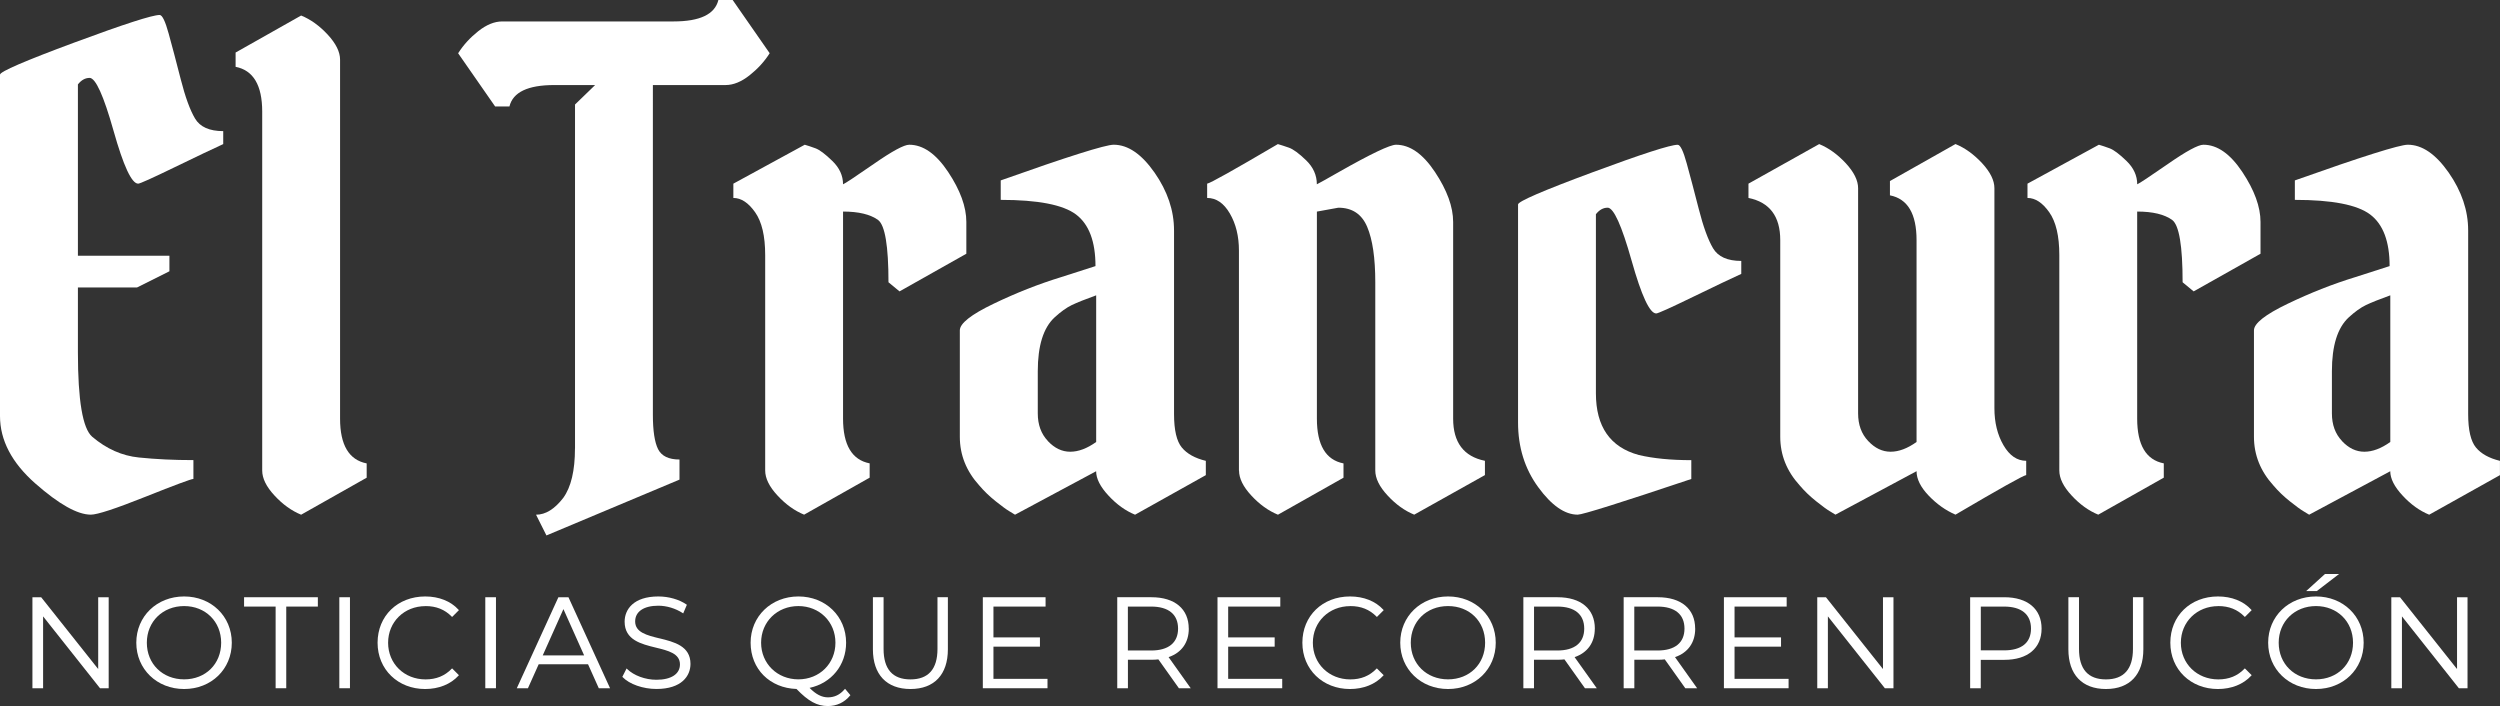 <?xml version="1.0" encoding="UTF-8"?><svg id="Capa_2" xmlns="http://www.w3.org/2000/svg" viewBox="0 0 545.85 154.16"><rect x="0" y="0" width="545.85" height="154.16" fill="#333333" stroke="none"/><defs><style>.cls-1{fill:#fff;}</style></defs><g id="Capa_1-2"><g><g><path class="cls-1" d="M19.56,17.01c-.95,0-1.8,.47-2.55,1.42V55.83h19.98v3.4l-7.08,3.54h-12.9v14.17c0,10.49,1.04,16.63,3.12,18.42,3.12,2.65,6.52,4.16,10.2,4.53,3.68,.38,7.65,.57,11.9,.57v4.11c-.47,0-3.97,1.3-10.49,3.9-6.52,2.6-10.49,3.9-11.9,3.9-2.93,0-6.97-2.27-12.12-6.8-5.15-4.53-7.72-9.45-7.72-14.74V16.3c0-.66,5.41-3,16.23-7.01,10.82-4.01,17.03-6.02,18.63-6.02,.57,0,1.23,1.37,1.98,4.11,.76,2.74,1.63,6.05,2.62,9.92,.99,3.88,2.03,6.73,3.12,8.57,1.08,1.84,3.14,2.76,6.16,2.76v2.83c-2.08,.95-5.6,2.62-10.56,5.03-4.96,2.41-7.63,3.61-8.01,3.61-1.42,0-3.21-3.85-5.38-11.55-2.17-7.7-3.92-11.55-5.24-11.55Z"/><path class="cls-1" d="M74.25,13.04V91.4c0,5.76,1.94,9.02,5.81,9.78v3.12l-14.31,8.08c-2.08-.85-4.02-2.24-5.81-4.18-1.8-1.93-2.69-3.76-2.69-5.46V24.37c0-5.76-1.94-9.02-5.81-9.78v-3.12l14.31-8.08c2.08,.85,4.01,2.24,5.81,4.18,1.79,1.94,2.69,3.76,2.69,5.46Z"/><path class="cls-1" d="M125.55,97.92V22.82l4.39-4.25h-8.93c-5.76,0-9.02,1.56-9.78,4.68h-3.12l-8.08-11.62c1.13-1.79,2.6-3.4,4.39-4.82,1.8-1.42,3.54-2.13,5.24-2.13h37.41c5.76,0,9.02-1.56,9.78-4.68h3.12l8.08,11.62c-1.13,1.8-2.6,3.4-4.39,4.82-1.8,1.42-3.54,2.13-5.24,2.13h-15.87V90.55c0,3.5,.38,6,1.13,7.51,.76,1.51,2.31,2.27,4.68,2.27v4.39l-29.05,12.19-2.27-4.53c2.08,0,4.06-1.23,5.95-3.68,1.7-2.36,2.55-5.95,2.55-10.77Z"/><path class="cls-1" d="M160.12,40.1l15.59-8.5c.66,.19,1.44,.45,2.34,.78,.9,.33,2.13,1.25,3.68,2.76,1.56,1.51,2.34,3.21,2.34,5.1,.47-.19,2.71-1.68,6.73-4.46,4.01-2.79,6.59-4.18,7.72-4.18,3.02,0,5.86,1.98,8.5,5.95,2.64,3.97,3.97,7.61,3.97,10.91v6.94l-14.59,8.22-2.41-1.99c0-7.94-.76-12.47-2.27-13.6-1.7-1.23-4.25-1.84-7.65-1.84v45.2c0,5.76,1.94,9.02,5.81,9.78v3.12l-14.31,8.08c-2.08-.85-4.02-2.24-5.81-4.18-1.8-1.93-2.69-3.76-2.69-5.46V55.69c0-4.16-.73-7.27-2.2-9.35-1.47-2.08-3.05-3.12-4.75-3.12v-3.12Z"/><path class="cls-1" d="M256.34,50.31v40.1c0,3.5,.57,5.93,1.7,7.3,1.13,1.37,2.88,2.34,5.24,2.91v3.12l-15.45,8.64c-2.08-.85-4.02-2.24-5.81-4.18-1.8-1.93-2.69-3.71-2.69-5.31l-17.71,9.49c-.28-.19-.71-.45-1.28-.78-.57-.33-1.54-1.04-2.91-2.13-1.37-1.09-2.57-2.24-3.61-3.47-2.83-3.12-4.25-6.66-4.25-10.63v-23.24c0-1.51,2.45-3.45,7.37-5.81,4.91-2.36,9.82-4.3,14.74-5.81l7.51-2.41c0-5.38-1.42-9.14-4.25-11.27-2.84-2.13-8.32-3.19-16.44-3.19v-4.25c14.64-5.2,22.86-7.79,24.66-7.79,3.12,0,6.09,2.03,8.93,6.09,2.83,4.06,4.25,8.27,4.25,12.61Zm-27.56,45.98c1.46,1.56,3.09,2.34,4.89,2.34s3.68-.71,5.67-2.13v-32.02c-2.36,.85-4.13,1.56-5.31,2.12-1.18,.57-2.43,1.47-3.76,2.69-2.46,2.27-3.68,6.19-3.68,11.76v9.21c0,2.46,.73,4.47,2.2,6.02Z"/><path class="cls-1" d="M270.51,102.74V54.7c0-3.12-.66-5.81-1.98-8.08-1.32-2.27-2.98-3.4-4.96-3.4v-3.12c.66-.09,5.81-2.98,15.44-8.64,.66,.19,1.46,.45,2.41,.78,.94,.33,2.2,1.25,3.76,2.76,1.56,1.51,2.34,3.26,2.34,5.24,.57-.28,2.17-1.18,4.82-2.69,6.99-3.97,11.15-5.95,12.47-5.95,3.02,0,5.86,1.98,8.5,5.95,2.64,3.97,3.97,7.61,3.97,10.91v42.94c0,5.2,2.31,8.27,6.94,9.21v3.12l-15.44,8.64c-2.08-.85-4.02-2.24-5.81-4.18-1.8-1.93-2.69-3.76-2.69-5.46V61.64c0-5.29-.59-9.33-1.77-12.11-1.18-2.79-3.28-4.18-6.3-4.18l-4.68,.85v45.2c0,5.76,1.93,9.02,5.81,9.78v3.12l-14.31,8.08c-2.08-.85-4.02-2.24-5.81-4.18-1.8-1.93-2.69-3.76-2.69-5.46Z"/><path class="cls-1" d="M351,45.35c-.95,0-1.8,.47-2.55,1.42v39.11c0,7.28,3.12,11.76,9.35,13.46,3.21,.76,7.04,1.13,11.48,1.13v4.11c-15.5,5.2-23.76,7.79-24.8,7.79-2.83,0-5.72-2.01-8.64-6.02-2.93-4.01-4.39-8.72-4.39-14.1V44.64c0-.66,5.41-3,16.23-7.01,10.82-4.01,17.03-6.02,18.63-6.02,.57,0,1.23,1.37,1.98,4.11,.76,2.74,1.63,6.05,2.62,9.92,.99,3.87,2.03,6.73,3.12,8.57,1.09,1.84,3.14,2.76,6.16,2.76v2.83c-2.08,.95-5.6,2.62-10.56,5.03-4.96,2.41-7.63,3.61-8.01,3.61-1.42,0-3.21-3.85-5.38-11.55-2.17-7.7-3.92-11.55-5.24-11.55Z"/><path class="cls-1" d="M407.9,96.29c1.46,1.56,3.09,2.34,4.89,2.34s3.68-.71,5.67-2.13V52.43c0-5.76-1.94-9.02-5.81-9.78v-3.12l14.31-8.08c2.08,.85,4.01,2.25,5.81,4.18,1.79,1.94,2.69,3.76,2.69,5.46v48.04c0,3.12,.66,5.81,1.98,8.08,1.32,2.27,2.98,3.4,4.96,3.4v3.12c-.66,.09-5.81,2.98-15.44,8.64-2.17-.94-4.13-2.34-5.88-4.18-1.75-1.84-2.62-3.61-2.62-5.31l-17.71,9.49c-.28-.19-.71-.45-1.28-.78-.57-.33-1.54-1.04-2.91-2.13-1.37-1.09-2.57-2.24-3.61-3.47-2.84-3.12-4.25-6.66-4.25-10.63V52.43c0-5.2-2.32-8.27-6.94-9.21v-3.12l15.44-8.64c2.08,.85,4.01,2.25,5.81,4.18,1.79,1.94,2.69,3.76,2.69,5.46v49.17c0,2.46,.73,4.47,2.2,6.02Z"/><path class="cls-1" d="M442.68,40.1l15.59-8.5c.66,.19,1.44,.45,2.34,.78,.9,.33,2.13,1.25,3.69,2.76,1.56,1.51,2.34,3.21,2.34,5.1,.47-.19,2.71-1.68,6.73-4.46,4.01-2.79,6.59-4.18,7.72-4.18,3.02,0,5.86,1.98,8.5,5.95,2.64,3.97,3.97,7.61,3.97,10.91v6.94l-14.6,8.22-2.41-1.99c0-7.94-.76-12.47-2.27-13.6-1.7-1.23-4.25-1.84-7.65-1.84v45.2c0,5.76,1.93,9.02,5.81,9.78v3.12l-14.31,8.08c-2.08-.85-4.02-2.24-5.81-4.18-1.8-1.93-2.69-3.76-2.69-5.46V55.69c0-4.16-.73-7.27-2.2-9.35-1.47-2.08-3.05-3.12-4.75-3.12v-3.12Z"/><path class="cls-1" d="M538.9,50.31v40.1c0,3.5,.57,5.93,1.7,7.3,1.13,1.37,2.88,2.34,5.24,2.91v3.12l-15.45,8.64c-2.08-.85-4.02-2.24-5.81-4.18-1.8-1.93-2.69-3.71-2.69-5.31l-17.71,9.49c-.28-.19-.71-.45-1.28-.78-.57-.33-1.54-1.04-2.91-2.13-1.37-1.09-2.57-2.24-3.61-3.47-2.83-3.12-4.25-6.66-4.25-10.63v-23.24c0-1.51,2.45-3.45,7.37-5.81,4.91-2.36,9.82-4.3,14.74-5.81l7.51-2.41c0-5.38-1.42-9.14-4.25-11.27-2.84-2.13-8.32-3.19-16.44-3.19v-4.25c14.64-5.2,22.86-7.79,24.66-7.79,3.12,0,6.09,2.03,8.93,6.09,2.83,4.06,4.25,8.27,4.25,12.61Zm-27.56,45.98c1.46,1.56,3.09,2.34,4.89,2.34s3.68-.71,5.67-2.13v-32.02c-2.36,.85-4.13,1.56-5.31,2.12-1.18,.57-2.43,1.47-3.76,2.69-2.46,2.27-3.68,6.19-3.68,11.76v9.21c0,2.46,.73,4.47,2.2,6.02Z"/></g><g><polygon class="cls-1" points="21.44 146.08 9.02 130.44 8.98 130.4 7.08 130.4 7.08 150.27 9.41 150.27 9.41 134.58 21.8 150.22 21.84 150.27 23.73 150.27 23.73 130.4 21.44 130.4 21.44 146.08"/><path class="cls-1" d="M40.2,130.23c-5.95,0-10.44,4.34-10.44,10.1s4.49,10.11,10.44,10.11,10.41-4.34,10.41-10.11-4.48-10.1-10.41-10.1Zm8.09,10.1c0,4.64-3.4,8-8.09,8s-8.14-3.37-8.14-8,3.5-8,8.14-8,8.09,3.37,8.09,8Z"/><polygon class="cls-1" points="53.29 132.44 60.18 132.44 60.18 150.27 62.5 150.27 62.5 132.44 69.4 132.44 69.4 130.4 53.29 130.4 53.29 132.44"/><rect class="cls-1" x="74.09" y="130.4" width="2.32" height="19.87"/><path class="cls-1" d="M92.91,132.33c2.33,0,4.2,.75,5.71,2.29l.09,.09,1.49-1.49-.08-.09c-1.7-1.87-4.28-2.9-7.27-2.9-6.03,0-10.41,4.25-10.41,10.1s4.46,10.11,10.38,10.11c2.98,0,5.57-1.04,7.3-2.93l.08-.09-1.49-1.49-.09,.09c-1.51,1.56-3.38,2.32-5.71,2.32-4.66,0-8.17-3.44-8.17-8s3.51-8,8.17-8Z"/><rect class="cls-1" x="105.96" y="130.4" width="2.33" height="19.87"/><path class="cls-1" d="M124.13,130.4h-2.21l-9,19.69-.08,.18h2.43l2.35-5.24h10.77l2.35,5.24h2.46l-9.05-19.8-.03-.07Zm3.4,12.7h-9.03l4.52-10.11,4.52,10.11Z"/><path class="cls-1" d="M143.98,139.38c-2.73-.67-5.3-1.3-5.3-3.7,0-2.15,1.89-3.43,5.06-3.43,1.81,0,3.74,.58,5.31,1.6l.12,.08,.8-1.88-.08-.06c-1.58-1.1-3.88-1.76-6.15-1.76-5.42,0-7.36,2.84-7.36,5.51,0,4,3.62,4.88,6.81,5.66,2.71,.66,5.27,1.28,5.27,3.67,0,2.1-1.92,3.35-5.14,3.35-2.43,0-4.93-.92-6.39-2.35l-.12-.12-.93,1.83,.06,.06c1.49,1.55,4.46,2.59,7.38,2.59,5.49,0,7.44-2.83,7.44-5.48,0-3.92-3.6-4.8-6.78-5.58Z"/><path class="cls-1" d="M184.4,150.51c-1.01,1.18-2.2,1.75-3.63,1.75-1.35,0-2.63-.66-4.01-2.07,4.78-1.03,7.98-4.96,7.98-9.86,0-5.76-4.48-10.1-10.41-10.1s-10.44,4.34-10.44,10.1,4.21,9.91,10.02,10.1c2.58,2.68,4.5,3.73,6.84,3.73,1.94,0,3.62-.79,4.86-2.29l.07-.08-1.17-1.4-.1,.11Zm-10.08-18.18c4.61,0,8.09,3.44,8.09,8s-3.48,8-8.09,8-8.14-3.44-8.14-8,3.5-8,8.14-8Z"/><path class="cls-1" d="M204.69,141.68c0,4.42-1.99,6.66-5.9,6.66s-5.87-2.24-5.87-6.66v-11.28h-2.33v11.37c0,5.51,2.99,8.67,8.2,8.67s8.17-3.16,8.17-8.67v-11.37h-2.27v11.28Z"/><polygon class="cls-1" points="216.91 141.19 227.06 141.19 227.06 139.17 216.91 139.17 216.91 132.44 228.29 132.44 228.29 130.4 214.59 130.4 214.59 150.27 228.71 150.27 228.71 148.22 216.91 148.22 216.91 141.19"/><path class="cls-1" d="M259.55,137.25c0-4.29-3.04-6.85-8.14-6.85h-7.47v19.87h2.33v-6.22h5.14c.54,0,1.03-.02,1.51-.08l4.48,6.3h2.58l-4.83-6.79c2.85-.98,4.41-3.19,4.41-6.23Zm-2.33,0c0,3.08-2.09,4.78-5.87,4.78h-5.09v-9.59h5.09c3.79,0,5.87,1.71,5.87,4.81Z"/><polygon class="cls-1" points="268.16 141.19 278.31 141.19 278.31 139.17 268.16 139.17 268.16 132.44 279.54 132.44 279.54 130.4 265.83 130.4 265.83 150.27 279.96 150.27 279.96 148.22 268.16 148.22 268.16 141.19"/><path class="cls-1" d="M294.83,132.33c2.33,0,4.2,.75,5.71,2.29l.09,.09,1.49-1.49-.08-.09c-1.7-1.87-4.28-2.9-7.27-2.9-6.03,0-10.41,4.25-10.41,10.1s4.46,10.11,10.38,10.11c2.98,0,5.57-1.04,7.29-2.93l.08-.09-1.49-1.49-.09,.09c-1.51,1.56-3.38,2.32-5.71,2.32-4.66,0-8.17-3.44-8.17-8s3.51-8,8.17-8Z"/><path class="cls-1" d="M316.17,130.23c-5.95,0-10.44,4.34-10.44,10.1s4.49,10.11,10.44,10.11,10.41-4.34,10.41-10.11-4.48-10.1-10.41-10.1Zm8.09,10.1c0,4.64-3.4,8-8.09,8s-8.14-3.37-8.14-8,3.42-8,8.14-8,8.09,3.37,8.09,8Z"/><path class="cls-1" d="M348.22,137.25c0-4.29-3.04-6.85-8.14-6.85h-7.47v19.87h2.32v-6.22h5.14c.54,0,1.02-.02,1.51-.08l4.44,6.25,.04,.05h2.58l-4.84-6.79c2.84-.98,4.41-3.19,4.41-6.23Zm-2.32,0c0,3.08-2.09,4.78-5.87,4.78h-5.09v-9.59h5.09c3.79,0,5.87,1.71,5.87,4.81Z"/><path class="cls-1" d="M370.12,137.25c0-4.29-3.04-6.85-8.14-6.85h-7.47v19.87h2.33v-6.22h5.14c.54,0,1.03-.02,1.51-.08l4.44,6.25,.04,.05h2.58l-4.83-6.79c2.84-.98,4.41-3.19,4.41-6.23Zm-2.33,0c0,3.08-2.08,4.78-5.87,4.78h-5.09v-9.59h5.09c3.79,0,5.87,1.71,5.87,4.81Z"/><polygon class="cls-1" points="378.72 141.19 388.87 141.19 388.87 139.17 378.72 139.17 378.72 132.44 390.1 132.44 390.1 130.4 376.4 130.4 376.4 150.27 390.52 150.27 390.52 148.22 378.72 148.22 378.72 141.19"/><polygon class="cls-1" points="411.13 146.08 398.71 130.44 398.67 130.4 396.78 130.4 396.78 150.27 399.1 150.27 399.1 134.58 411.5 150.22 411.53 150.27 413.42 150.27 413.42 130.4 411.13 130.4 411.13 146.08"/><path class="cls-1" d="M437.63,130.4h-7.47v19.87h2.32v-6.2h5.14c5.1,0,8.14-2.55,8.14-6.82s-3.04-6.85-8.14-6.85Zm-5.14,2.04h5.09c3.79,0,5.87,1.71,5.87,4.81s-2.09,4.75-5.87,4.75h-5.09v-9.56Z"/><path class="cls-1" d="M465.71,141.68c0,4.42-1.99,6.66-5.9,6.66s-5.88-2.24-5.88-6.66v-11.28h-2.32v11.37c0,5.51,2.99,8.67,8.2,8.67s8.17-3.16,8.17-8.67v-11.37h-2.27v11.28Z"/><path class="cls-1" d="M484.34,132.33c2.33,0,4.2,.75,5.71,2.29l.09,.09,1.49-1.49-.08-.09c-1.7-1.87-4.28-2.9-7.27-2.9-6.03,0-10.41,4.25-10.41,10.1s4.46,10.11,10.38,10.11c2.98,0,5.58-1.04,7.3-2.93l.08-.09-1.49-1.49-.09,.09c-1.51,1.56-3.38,2.32-5.71,2.32-4.66,0-8.17-3.44-8.17-8s3.51-8,8.17-8Z"/><polygon class="cls-1" points="510.72 125.32 507.64 125.32 503.53 129.05 505.86 129.05 510.72 125.32"/><path class="cls-1" d="M505.67,130.23c-5.95,0-10.44,4.34-10.44,10.1s4.49,10.11,10.44,10.11,10.41-4.34,10.41-10.11-4.48-10.1-10.41-10.1Zm8.09,10.1c0,4.64-3.4,8-8.09,8s-8.14-3.37-8.14-8,3.5-8,8.14-8,8.09,3.37,8.09,8Z"/><polygon class="cls-1" points="536.47 130.4 536.47 146.08 524.05 130.44 524.01 130.4 522.12 130.4 522.12 150.27 524.44 150.27 524.44 134.58 536.83 150.22 536.87 150.27 538.76 150.27 538.76 130.4 536.47 130.4"/></g></g></g></svg>